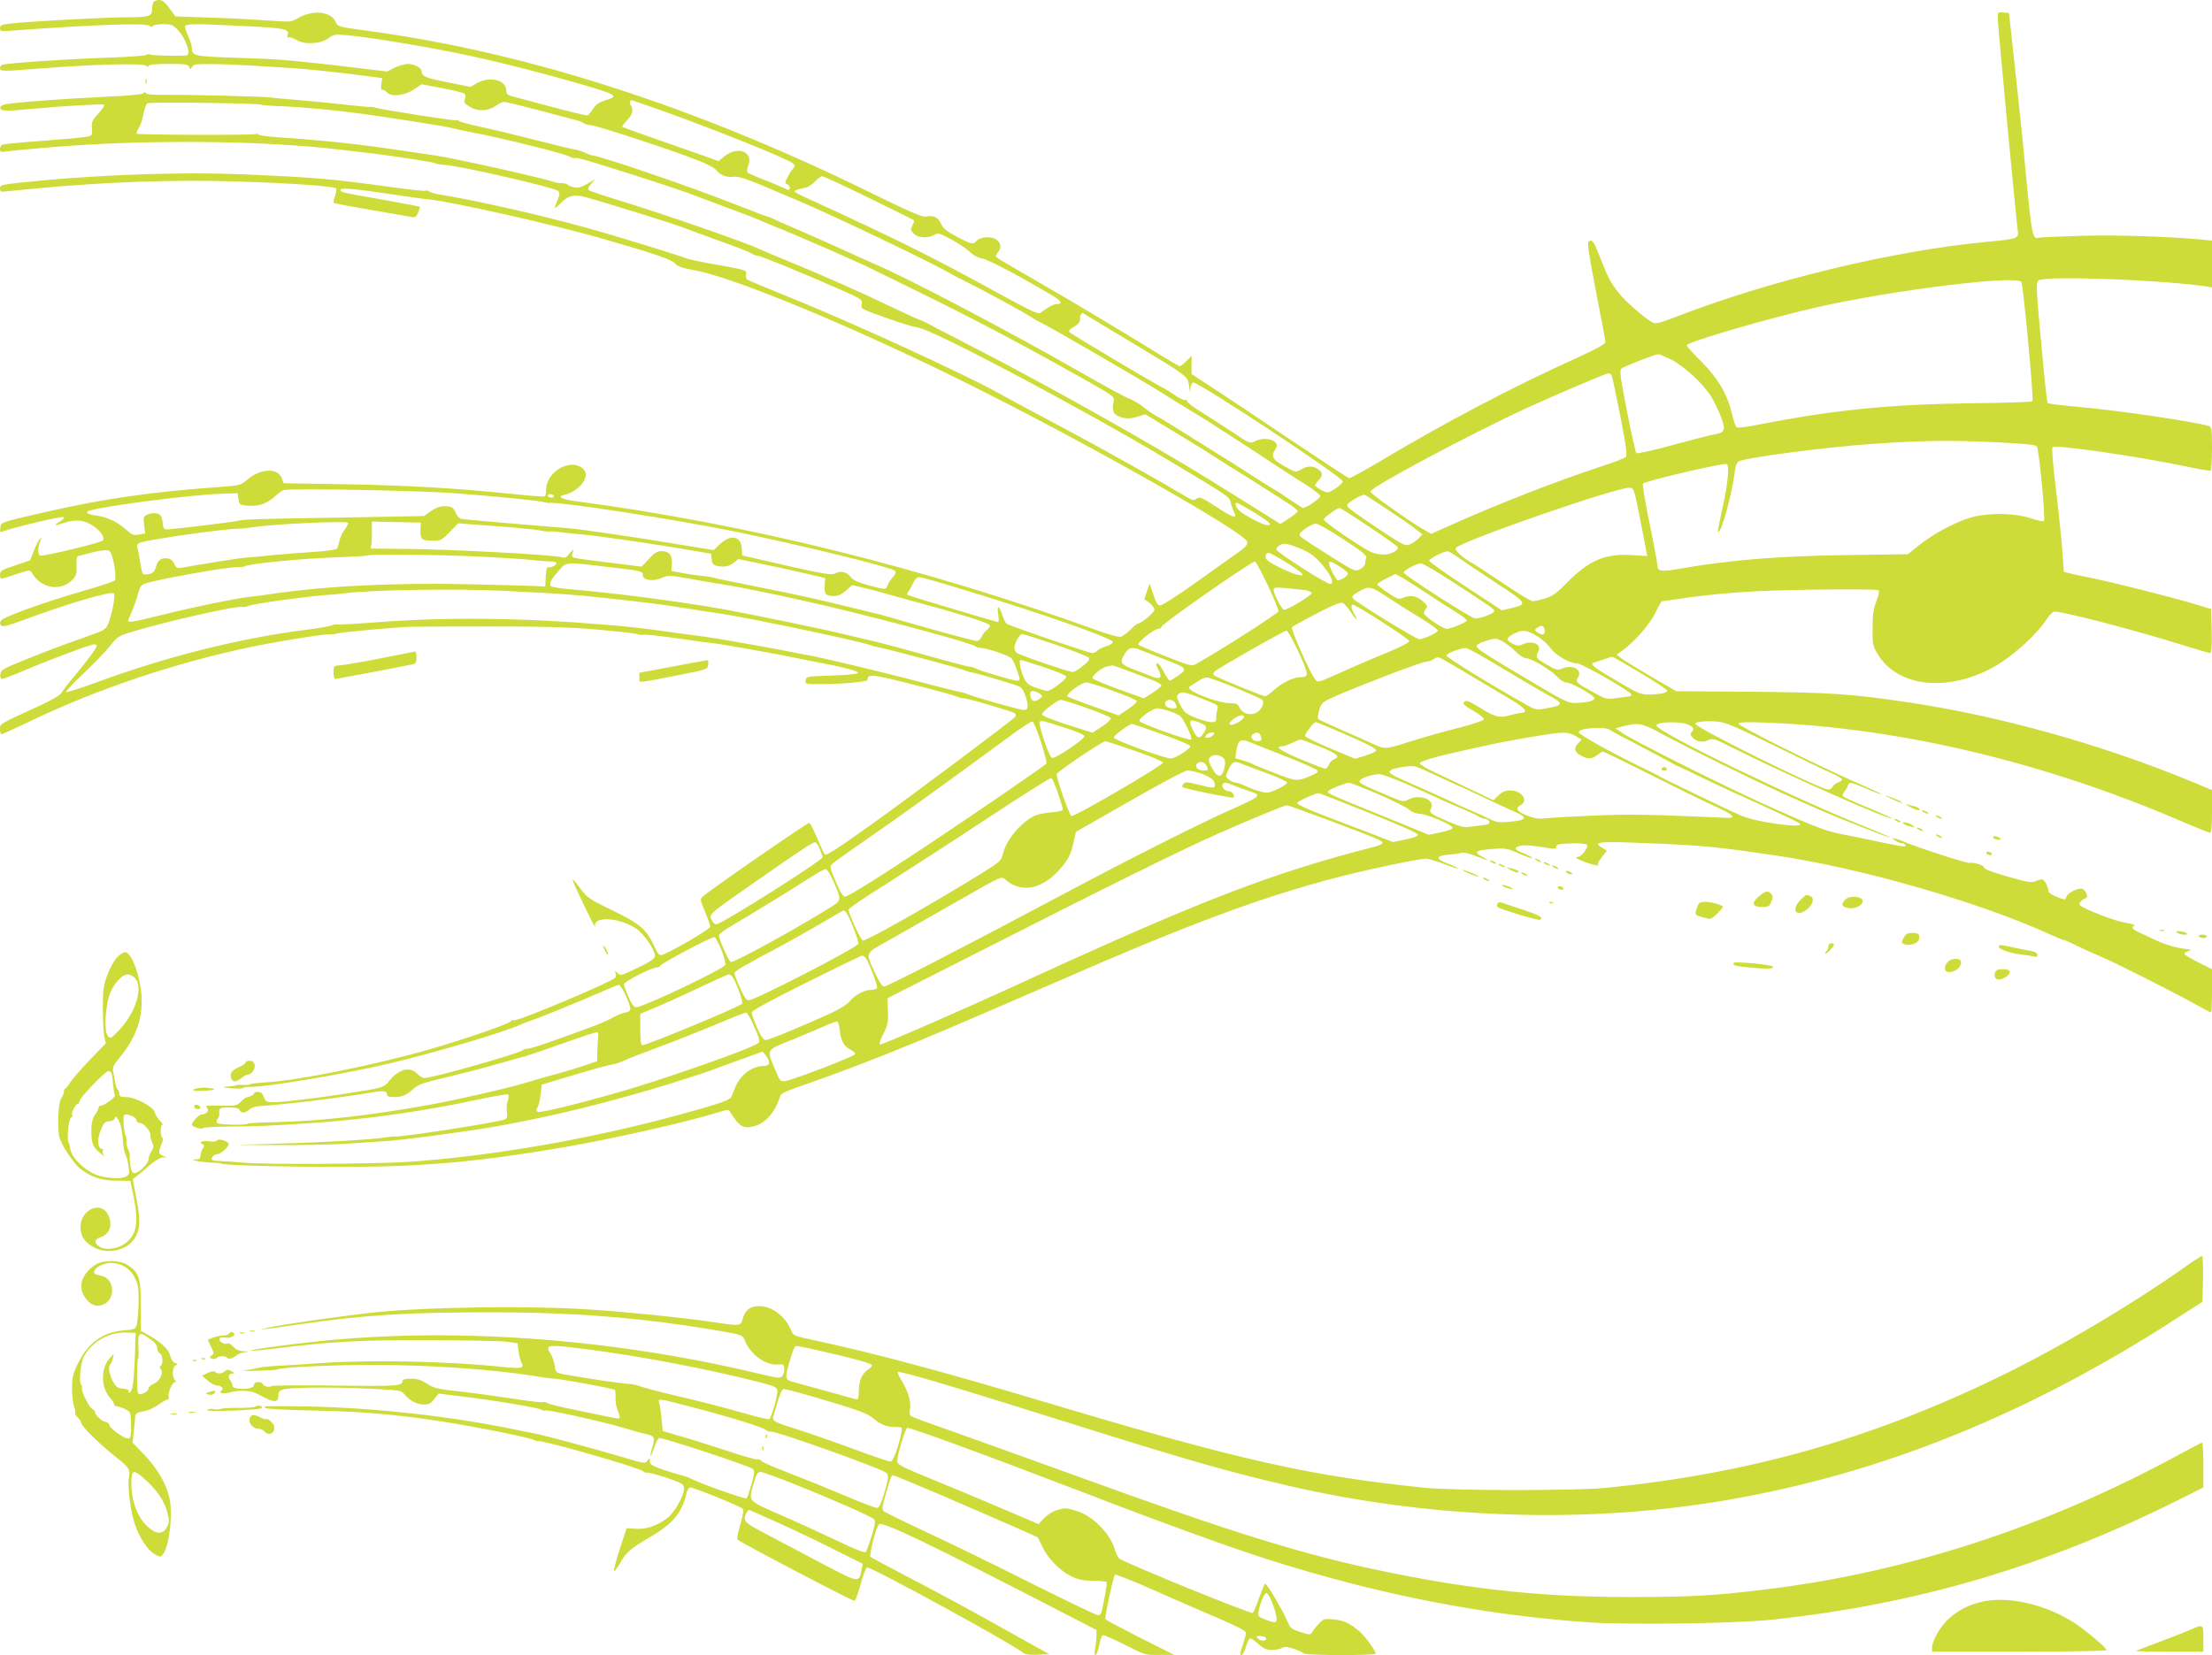 <?xml version="1.0" standalone="no"?>
<!DOCTYPE svg PUBLIC "-//W3C//DTD SVG 20010904//EN"
 "http://www.w3.org/TR/2001/REC-SVG-20010904/DTD/svg10.dtd">
<svg version="1.0" xmlns="http://www.w3.org/2000/svg"
 width="1280pt" height="958pt" viewBox="0 0 1280 958"
 preserveAspectRatio="xMidYMid meet">
<g transform="translate(0,958) scale(0.1,-0.1)"
fill="#cddc39" stroke="none">
<path d="M886 9564 c-3 -9 -6 -26 -6 -38 0 -40 -17 -46 -144 -46 -121 0 -555
-23 -673 -36 -54 -6 -63 -10 -63 -27 0 -19 4 -20 89 -13 443 33 754 44 775 27
10 -8 16 -9 21 -1 3 5 30 10 59 10 46 0 56 -4 84 -32 49 -52 81 -147 50 -149
-57 -4 -197 -1 -207 5 -7 4 -17 3 -24 -2 -7 -5 -109 -12 -228 -16 -205 -6
-580 -31 -606 -41 -7 -2 -13 -11 -13 -20 0 -19 13 -19 250 0 300 23 576 30
595 15 10 -8 15 -9 15 -1 0 7 36 11 114 11 99 0 115 -2 121 -17 6 -17 7 -17
16 0 9 15 25 17 117 16 59 0 166 -5 237 -9 72 -5 171 -11 222 -14 94 -6 293
-27 442 -47 l83 -11 -5 -34 c-4 -24 -2 -34 7 -34 8 0 19 -7 26 -15 23 -27 100
-19 153 16 l47 31 118 -22 c64 -12 122 -26 129 -32 8 -6 9 -17 3 -32 -7 -20
-3 -26 32 -46 48 -27 105 -23 149 9 16 12 36 21 46 21 10 0 97 -21 193 -46 96
-25 193 -51 215 -57 22 -5 46 -14 53 -20 7 -5 25 -11 41 -12 36 -3 362 -108
555 -179 104 -38 156 -63 170 -80 26 -31 61 -45 102 -39 28 4 100 -21 239 -82
17 -7 74 -32 128 -54 206 -87 796 -369 897 -430 8 -5 44 -24 80 -41 107 -53
343 -182 375 -204 17 -12 50 -30 75 -42 40 -19 570 -326 663 -385 92 -58 156
-98 217 -134 59 -35 231 -146 480 -310 52 -34 128 -83 168 -108 39 -26 72 -52
72 -59 0 -12 -81 -68 -99 -68 -4 0 -40 23 -80 50 -40 28 -74 50 -76 50 -2 0
-59 36 -127 79 -68 44 -197 126 -288 182 -91 57 -183 114 -205 128 -22 14 -56
34 -75 44 -19 11 -54 34 -76 53 -23 18 -59 39 -80 47 -22 7 -149 77 -284 154
-394 226 -977 533 -1175 619 -27 12 -111 49 -185 83 -74 34 -193 87 -265 118
-71 30 -139 60 -150 66 -11 6 -26 12 -33 13 -7 1 -92 34 -190 72 -252 100
-784 282 -823 282 -5 0 -26 8 -47 17 -20 9 -46 17 -57 18 -11 1 -110 25 -220
53 -110 28 -254 63 -320 77 -65 14 -124 30 -130 35 -7 6 -14 7 -17 4 -6 -5
-440 63 -468 73 -8 4 -21 5 -27 4 -7 -1 -73 5 -145 13 -73 9 -196 20 -273 27
-77 6 -145 12 -152 14 -18 6 -462 17 -600 16 -82 -1 -124 2 -128 10 -6 8 -9 8
-14 0 -5 -7 -83 -15 -217 -21 -212 -10 -426 -25 -544 -38 -50 -5 -65 -11 -68
-24 -4 -22 33 -23 184 -8 172 16 406 30 415 24 6 -3 -9 -26 -31 -50 -37 -40
-41 -50 -38 -87 3 -41 2 -42 -32 -49 -19 -4 -133 -14 -254 -23 -120 -9 -224
-19 -232 -22 -8 -3 -14 -14 -14 -25 0 -18 5 -20 42 -14 24 3 117 12 208 20
568 51 1286 45 1750 -14 41 -5 118 -14 170 -20 130 -16 341 -49 352 -56 5 -3
30 -8 56 -9 94 -7 630 -130 651 -150 12 -12 11 -20 -3 -54 -22 -56 -21 -57 19
-16 44 44 75 51 139 35 82 -21 495 -149 561 -174 33 -13 132 -49 220 -81 88
-31 170 -63 182 -71 12 -8 29 -14 36 -14 17 0 269 -103 470 -192 136 -60 139
-62 133 -89 -5 -27 -4 -27 142 -79 81 -29 165 -54 187 -57 86 -12 947 -468
1450 -769 343 -205 349 -209 356 -240 3 -16 11 -39 17 -51 27 -50 4 -45 -104
26 -80 52 -93 57 -109 45 -16 -12 -24 -11 -54 7 -178 106 -478 274 -731 409
-168 89 -334 179 -370 199 -200 111 -854 411 -1215 556 -121 49 -225 92 -231
97 -6 4 -9 19 -7 31 5 23 0 24 -154 52 -87 15 -169 32 -183 37 -63 24 -422
134 -580 178 -270 75 -635 158 -865 196 -22 4 -45 11 -52 16 -7 5 -16 7 -21 4
-5 -3 -87 6 -183 19 -358 50 -453 58 -874 76 -329 14 -779 0 -1165 -36 -238
-23 -240 -23 -240 -46 0 -10 4 -19 9 -19 4 0 75 7 157 15 422 42 846 57 1224
44 293 -9 540 -27 554 -39 4 -4 2 -24 -5 -44 -7 -19 -11 -38 -8 -40 2 -3 99
-21 214 -41 116 -19 222 -38 236 -41 22 -4 28 0 39 26 7 17 11 32 9 34 -2 1
-101 20 -219 41 -234 41 -240 42 -240 57 0 13 98 4 307 -28 87 -13 179 -26
205 -28 146 -16 717 -145 1003 -227 301 -87 400 -120 420 -143 15 -18 42 -27
112 -40 227 -40 917 -326 1573 -652 685 -340 1621 -869 1628 -921 2 -16 -12
-32 -65 -69 -37 -26 -147 -104 -243 -173 -96 -68 -184 -125 -195 -125 -16 -1
-24 12 -41 62 l-21 64 -16 -45 -15 -45 29 -21 c16 -12 29 -30 29 -40 0 -16
-76 -81 -97 -81 -4 0 -24 -16 -43 -36 -19 -19 -44 -37 -55 -40 -11 -3 -72 14
-135 37 -1000 362 -2032 618 -3019 748 -83 11 -110 26 -65 37 66 15 124 71
124 119 0 28 -38 55 -77 55 -80 -1 -153 -71 -153 -147 0 -17 -3 -34 -7 -36 -5
-3 -89 3 -188 14 -333 34 -598 49 -962 56 l-362 6 -10 28 c-21 62 -122 59
-198 -6 -41 -35 -41 -35 -180 -45 -375 -27 -653 -67 -978 -141 -272 -62 -269
-61 -273 -93 -3 -24 -1 -28 15 -22 54 22 343 90 350 83 4 -5 1 -12 -7 -17 -53
-31 -51 -37 5 -18 73 24 121 20 176 -17 42 -28 69 -70 53 -84 -15 -14 -345
-93 -361 -87 -16 6 -15 49 2 91 7 18 6 18 -9 -1 -8 -12 -23 -43 -33 -69 l-18
-48 -88 -30 c-77 -25 -87 -31 -87 -53 0 -13 3 -24 7 -24 5 0 44 12 88 27 76
25 79 25 90 7 51 -91 168 -110 236 -38 20 21 24 34 22 79 -2 44 1 55 15 58
117 32 164 39 177 26 20 -19 42 -156 29 -169 -6 -6 -87 -33 -181 -60 -229 -66
-464 -151 -477 -172 -8 -13 -7 -21 1 -29 9 -9 39 -1 125 31 255 95 512 171
527 155 10 -11 -11 -125 -34 -178 -13 -32 -21 -36 -152 -82 -76 -26 -212 -77
-303 -114 -153 -61 -165 -68 -168 -94 -2 -17 1 -27 10 -27 7 0 67 23 133 51
145 62 379 149 400 149 8 0 15 -4 15 -8 0 -12 -57 -89 -128 -174 -35 -41 -69
-85 -75 -97 -8 -15 -54 -42 -137 -80 -229 -105 -220 -100 -220 -132 0 -16 4
-29 9 -29 4 0 77 33 162 74 395 190 856 344 1299 435 164 33 414 73 445 70 11
-1 27 1 35 4 16 7 341 37 424 39 28 1 236 2 461 2 312 0 460 -4 619 -18 116
-10 220 -22 232 -26 12 -5 30 -7 40 -4 11 2 98 -7 194 -21 96 -14 195 -27 220
-30 53 -6 343 -58 450 -80 41 -9 111 -23 155 -31 130 -24 220 -48 220 -59 0
-6 -60 -12 -150 -15 -146 -5 -150 -6 -153 -27 -3 -22 0 -23 65 -23 146 0 293
13 293 25 0 36 27 33 255 -25 127 -32 244 -64 260 -71 17 -7 35 -12 40 -11 17
3 288 -77 298 -87 5 -5 6 -14 3 -19 -8 -14 -627 -477 -826 -619 -208 -148
-269 -187 -277 -179 -4 4 -24 46 -44 94 -20 47 -41 88 -46 89 -9 3 -580 -392
-616 -426 -17 -17 -16 -20 13 -89 16 -39 30 -78 30 -86 0 -14 -235 -151 -279
-163 -17 -4 -25 5 -45 50 -42 95 -85 132 -243 208 -132 64 -145 73 -183 124
-22 30 -43 55 -45 55 -6 0 22 -63 84 -190 28 -58 48 -95 45 -83 -15 64 148 53
244 -17 41 -29 102 -120 102 -152 0 -18 -32 -39 -132 -85 -64 -30 -69 -31 -85
-15 -14 15 -16 15 -11 1 3 -9 3 -21 -1 -27 -15 -24 -573 -258 -590 -248 -5 4
-11 2 -13 -4 -4 -13 -253 -100 -459 -160 -317 -92 -781 -186 -962 -195 -43 -3
-82 -7 -88 -10 -5 -4 -22 -6 -37 -5 -15 1 -31 1 -37 0 -5 -1 -14 -3 -20 -5 -5
-1 -26 -3 -45 -5 -27 -3 -21 -5 25 -9 33 -3 65 -3 71 2 6 4 27 7 45 6 91 -2
563 78 809 137 271 65 649 177 757 225 24 11 45 19 48 19 10 0 296 116 404
164 57 25 108 46 112 46 15 0 73 -126 66 -144 -4 -9 -15 -16 -25 -16 -11 0
-41 -12 -68 -26 -55 -30 -113 -53 -329 -130 -82 -30 -159 -54 -170 -54 -12 0
-25 -4 -31 -9 -20 -19 -520 -161 -568 -161 -10 0 -29 11 -42 25 -40 44 -106
27 -161 -40 -32 -41 -32 -41 -258 -76 -169 -26 -359 -49 -413 -49 -39 0 -45 3
-55 30 -8 21 -18 30 -34 30 -13 0 -23 -4 -23 -9 0 -8 -22 -19 -50 -25 -2 -1
-14 -11 -27 -24 -21 -21 -32 -23 -101 -22 -108 2 -106 2 -93 -13 13 -16 -4
-37 -30 -37 -17 0 -59 -44 -59 -60 0 -12 59 -30 65 -20 3 5 72 9 153 9 153 1
223 4 482 21 310 21 645 68 958 136 89 19 167 32 172 29 5 -3 4 -18 -2 -36 -6
-17 -8 -46 -5 -65 4 -26 2 -36 -11 -43 -30 -16 -611 -106 -639 -99 -4 1 -26
-1 -48 -5 -79 -13 -344 -29 -605 -36 l-265 -8 240 -1 c132 -1 312 3 400 8 88
6 189 12 225 15 94 5 436 51 612 80 321 55 674 141 1028 250 115 36 220 70
232 75 13 5 88 33 167 61 l144 52 19 -23 c28 -35 24 -60 -11 -60 -68 0 -136
-50 -166 -123 -9 -23 -20 -49 -24 -57 -9 -18 -66 -38 -291 -100 -521 -143
-1102 -244 -1590 -276 -178 -11 -799 -15 -925 -5 -71 6 -143 11 -158 11 -16 0
-33 2 -38 6 -14 8 9 34 30 34 10 0 30 13 45 28 21 23 24 31 14 39 -20 16 -57
22 -64 11 -4 -6 -23 -8 -45 -4 -36 6 -64 -7 -37 -17 10 -3 11 -9 1 -26 -7 -11
-13 -30 -13 -41 0 -16 -7 -20 -32 -21 -42 -2 61 -20 110 -19 19 0 37 -2 42 -5
16 -10 379 -20 705 -19 446 0 763 27 1228 105 293 48 752 151 952 213 46 15
51 15 60 0 53 -86 77 -100 141 -82 64 17 120 81 148 171 7 21 9 22 211 93 88
30 266 98 395 149 220 87 375 153 1140 485 810 351 1254 503 1800 616 91 19
176 34 190 34 14 0 61 -14 104 -30 43 -17 80 -29 83 -27 2 2 -18 12 -44 22
-91 34 -92 51 -3 59 30 2 62 7 70 10 9 4 44 -5 80 -19 77 -30 89 -31 36 -4
-51 28 -37 38 60 45 73 6 84 4 153 -26 40 -17 75 -30 77 -27 4 4 -18 15 -68
36 -36 14 -36 28 0 35 28 6 72 2 158 -12 43 -7 51 -6 50 7 -1 13 14 17 83 19
46 2 88 -1 94 -7 12 -12 -31 -71 -52 -71 -25 0 0 -16 53 -34 52 -17 74 -20 63
-10 -4 4 7 23 23 44 l29 36 -31 19 c-54 32 -14 36 249 25 332 -13 407 -20 753
-71 496 -72 1190 -272 1598 -460 35 -16 67 -29 72 -29 5 0 26 -9 47 -19 39
-20 111 -53 198 -91 80 -35 381 -187 497 -251 59 -33 109 -59 112 -59 3 0 6
56 6 125 l0 125 -80 40 c-44 22 -80 44 -80 49 0 5 10 12 23 16 19 7 18 8 -13
12 -57 6 -121 25 -180 53 -30 15 -72 34 -92 43 -39 17 -48 32 -25 40 6 2 -19
10 -58 17 -67 12 -238 79 -260 101 -9 10 11 32 36 41 15 5 -2 47 -21 53 -24 8
-87 -24 -93 -47 -5 -18 -7 -18 -54 0 -26 10 -48 24 -49 32 -2 30 -24 70 -38
70 -8 0 -26 -5 -39 -11 -20 -9 -46 -5 -138 21 -122 35 -159 49 -159 61 0 11
-65 30 -82 24 -12 -5 -321 96 -383 124 -11 6 -31 13 -45 16 -24 7 -24 7 -5 -9
11 -8 28 -16 37 -16 9 0 20 -4 23 -10 9 -15 -6 -13 -165 20 -80 17 -176 37
-215 44 -84 17 -163 48 -429 168 -225 101 -753 365 -823 412 l-46 30 49 13
c85 22 108 17 227 -48 148 -80 556 -281 732 -359 77 -34 158 -70 180 -80 95
-42 397 -161 401 -157 2 2 -51 25 -119 52 -419 166 -1232 559 -1232 596 0 22
144 25 185 4 33 -17 36 -25 18 -43 -9 -9 -7 -16 6 -31 23 -25 60 -31 92 -15
23 13 34 9 146 -47 300 -151 903 -418 915 -405 2 1 -60 29 -137 61 -77 31
-143 61 -146 67 -3 5 1 17 9 26 7 9 17 25 20 35 9 23 13 22 108 -18 45 -20 83
-34 85 -32 2 2 -67 34 -154 72 -229 101 -672 322 -672 336 0 9 41 11 168 6
774 -31 1614 -232 2410 -577 77 -33 145 -60 151 -60 7 0 11 39 11 124 l0 123
-147 61 c-516 210 -1089 369 -1613 447 -326 49 -454 57 -903 61 l-437 3 -148
86 c-81 48 -159 95 -172 106 l-25 19 30 22 c71 51 163 155 194 221 18 37 35
67 39 67 4 0 39 5 77 11 262 38 444 51 798 56 218 3 372 2 378 -4 5 -5 0 -30
-13 -63 -17 -43 -22 -76 -22 -155 -1 -92 1 -104 27 -147 109 -187 383 -226
647 -93 116 58 268 191 335 293 15 23 35 42 44 42 53 0 480 -111 732 -191 86
-27 162 -49 168 -49 8 0 11 35 9 127 l-3 128 -110 33 c-135 40 -470 124 -585
147 -47 9 -101 21 -121 26 l-36 9 -11 147 c-7 82 -24 242 -38 357 -15 120 -22
212 -17 217 17 17 486 -51 768 -110 76 -16 143 -28 147 -25 4 3 8 61 8 129 0
109 -2 124 -17 129 -88 26 -522 90 -757 111 -93 8 -173 18 -177 22 -4 5 -21
163 -38 353 -30 324 -30 346 -14 357 37 28 677 5 957 -33 l46 -7 0 135 0 135
-67 7 c-183 17 -491 27 -693 21 -124 -4 -232 -8 -240 -11 -39 -10 -42 6 -77
368 -18 194 -48 484 -66 643 l-32 290 -33 3 c-30 3 -32 2 -32 -31 0 -39 107
-1172 116 -1229 7 -48 0 -51 -171 -67 -551 -51 -1273 -226 -1820 -440 -78 -30
-104 -36 -120 -29 -43 22 -158 122 -196 170 -50 63 -63 89 -110 208 -37 96
-44 106 -66 92 -10 -6 1 -75 42 -287 30 -154 55 -287 55 -295 0 -11 -54 -41
-162 -90 -374 -169 -767 -376 -1132 -594 -99 -59 -184 -106 -190 -104 -6 2
-164 106 -351 231 -187 126 -389 261 -450 300 l-110 72 0 52 1 53 -31 -30
c-17 -17 -34 -30 -38 -30 -3 0 -53 29 -109 63 -234 145 -555 337 -743 444
-110 63 -204 119 -209 124 -6 5 -3 16 8 28 25 27 17 63 -17 79 -33 16 -89 9
-107 -13 -18 -22 -31 -19 -115 26 -59 32 -79 48 -90 75 -15 36 -47 51 -89 40
-18 -4 -102 32 -337 148 -1001 490 -1970 802 -2879 926 -189 26 -184 24 -199
56 -26 58 -133 68 -215 20 -40 -24 -44 -24 -167 -15 -70 5 -220 13 -335 17
l-209 7 -35 48 c-26 35 -41 47 -61 47 -15 0 -30 -7 -33 -16z m529 -135 c231
-11 260 -17 250 -50 -5 -14 -3 -19 3 -15 6 3 27 -3 47 -15 48 -29 140 -24 186
10 29 22 38 23 108 17 123 -10 490 -71 701 -117 200 -43 473 -113 685 -176
176 -52 186 -60 108 -84 -35 -10 -54 -23 -71 -49 -13 -19 -27 -37 -33 -38 -5
-2 -93 19 -197 47 -103 27 -206 55 -229 61 -36 9 -43 15 -43 35 0 62 -95 86
-170 44 l-38 -22 -133 27 c-125 24 -148 34 -149 63 0 20 -42 43 -79 43 -18 0
-53 -10 -78 -22 l-43 -22 -183 22 c-167 21 -343 39 -442 47 -22 2 -138 7 -258
11 -232 7 -247 11 -247 57 0 12 -9 42 -20 66 -11 24 -20 49 -20 57 0 17 57 18
345 3z m2397 -483 c298 -105 749 -286 777 -312 13 -12 13 -16 -1 -31 -9 -10
-23 -33 -32 -51 -15 -29 -15 -33 -1 -38 8 -3 15 -12 15 -20 0 -16 -4 -17 -28
-5 -9 5 -60 26 -112 47 -52 20 -99 41 -104 45 -5 5 -4 20 3 38 35 83 -61 120
-140 54 l-31 -26 -76 28 c-42 15 -167 59 -277 97 -110 38 -201 71 -204 74 -3
2 10 19 27 37 32 33 39 60 23 87 -9 12 -6 30 4 30 2 0 72 -24 157 -54z m-2300
28 c4 -3 58 -7 120 -9 110 -4 330 -25 473 -45 180 -25 475 -72 501 -79 16 -5
81 -19 144 -31 150 -28 505 -116 543 -135 16 -8 33 -13 37 -10 4 3 45 -7 91
-21 226 -69 503 -159 579 -188 47 -18 144 -54 215 -81 72 -26 153 -57 180 -69
28 -13 77 -33 110 -46 83 -32 456 -195 535 -234 36 -18 173 -85 305 -150 315
-155 561 -285 919 -486 176 -99 186 -106 181 -130 -15 -62 -1 -86 57 -99 22
-5 50 -3 80 7 l45 14 154 -93 c85 -51 197 -120 249 -154 52 -34 113 -72 135
-85 35 -21 108 -67 293 -186 28 -19 52 -38 52 -43 0 -5 -23 -23 -50 -41 l-51
-33 -52 33 c-29 18 -113 71 -187 117 -74 46 -144 89 -154 96 -343 213 -967
564 -1402 787 -120 62 -235 121 -254 132 -19 10 -38 18 -41 18 -4 0 -72 31
-151 69 -186 89 -378 175 -590 262 -94 39 -178 74 -187 79 -63 32 -553 202
-811 281 -91 28 -169 54 -174 59 -6 6 0 20 15 36 l24 27 -46 -27 c-35 -20 -54
-25 -78 -20 -17 4 -34 11 -37 15 -3 5 -18 9 -34 9 -16 0 -39 4 -52 9 -50 19
-578 137 -678 151 -30 4 -147 22 -260 38 -194 29 -428 53 -658 68 -56 4 -105
11 -108 16 -3 4 -10 6 -15 2 -11 -7 -681 -5 -688 2 -3 2 3 18 12 34 10 15 22
52 27 81 6 29 16 57 23 61 12 9 644 1 659 -8z m3515 -539 c141 -69 259 -127
261 -130 3 -3 -1 -16 -8 -30 -12 -23 -12 -28 8 -47 25 -26 78 -29 117 -8 24
13 31 11 98 -25 40 -21 88 -53 108 -72 23 -22 50 -36 75 -40 33 -5 203 -95
398 -210 56 -32 69 -53 34 -53 -20 0 -49 -15 -98 -51 -12 -9 -54 11 -205 93
-421 232 -625 333 -1160 578 -75 35 -75 36 7 54 14 3 39 19 55 36 15 16 34 30
41 30 7 0 129 -56 269 -125z m6670 -487 c11 -19 73 -682 64 -691 -4 -4 -160
-9 -347 -11 -474 -6 -797 -38 -1228 -122 -85 -17 -132 -22 -138 -16 -6 6 -17
39 -25 74 -26 113 -78 203 -175 302 -49 49 -88 93 -88 97 0 19 480 159 769
224 439 98 1142 184 1168 143z m-5182 -330 c385 -232 356 -210 368 -288 4 -24
4 -24 6 3 0 15 7 30 15 33 24 9 866 -548 866 -572 0 -15 -68 -64 -88 -64 -18
0 -72 32 -72 42 0 4 9 17 20 28 26 26 25 45 -2 64 -29 21 -63 20 -99 -1 -29
-17 -31 -17 -72 5 -95 50 -107 69 -75 115 32 43 -57 76 -120 43 -28 -15 -31
-14 -123 48 -52 34 -133 87 -181 117 -49 29 -88 59 -88 66 0 7 -6 10 -12 8 -7
-3 -35 10 -63 30 -27 19 -60 39 -72 44 -35 16 -516 302 -531 316 -11 10 -7 16
22 33 25 15 36 28 36 45 0 25 8 39 19 33 3 -2 114 -69 246 -148z m3155 -119
c77 -39 189 -143 234 -218 18 -31 44 -84 56 -118 27 -74 21 -88 -43 -98 -23
-4 -132 -32 -241 -62 -109 -30 -203 -50 -207 -46 -5 5 -29 114 -54 242 -38
192 -44 236 -33 247 13 12 194 83 214 84 6 0 39 -14 74 -31z m-345 -89 c4 -6
26 -113 51 -237 35 -180 41 -230 31 -239 -6 -6 -70 -31 -142 -54 -256 -84
-591 -215 -851 -331 l-132 -59 -39 22 c-95 55 -313 210 -313 223 0 24 570 329
910 486 156 71 452 198 467 198 6 1 15 -4 18 -9z m2230 -390 c149 -7 224 -14
231 -23 13 -14 52 -422 41 -433 -3 -4 -39 4 -79 17 -92 30 -239 32 -338 5 -88
-24 -220 -94 -303 -160 l-67 -54 -363 -5 c-401 -6 -675 -29 -976 -82 -90 -16
-111 -11 -111 27 0 10 -20 119 -45 241 -25 121 -42 224 -38 228 17 16 470 122
485 113 15 -10 8 -98 -17 -219 -40 -187 -39 -181 -26 -169 18 16 70 209 84
308 10 73 15 90 32 97 56 23 498 80 760 99 306 21 441 23 730 10z m-2068 -425
c17 -88 35 -177 38 -197 l7 -37 -89 6 c-154 10 -247 -30 -374 -158 -62 -64
-85 -80 -129 -93 -30 -9 -62 -16 -71 -16 -10 0 -86 46 -170 103 -84 56 -167
111 -186 121 -58 34 -99 73 -88 85 42 43 939 354 1005 348 24 -2 26 -8 57
-162z m-6867 131 c254 -19 510 -45 530 -53 8 -3 25 -5 37 -4 63 6 731 -97
1062 -165 368 -75 901 -205 928 -227 10 -7 7 -16 -11 -38 -14 -16 -27 -38 -31
-49 -8 -24 -10 -24 -112 3 -61 17 -87 29 -103 50 -23 29 -57 35 -92 16 -19
-10 -98 5 -463 90 l-70 16 -3 42 c-5 73 -65 82 -130 20 l-32 -31 -228 37
c-228 38 -542 84 -617 90 -22 2 -164 14 -315 26 -151 13 -285 25 -298 27 -13
3 -27 16 -33 32 -13 34 -26 42 -70 42 -24 0 -49 -10 -76 -29 l-39 -28 -440 -8
c-508 -8 -613 -11 -634 -19 -15 -6 -363 -48 -410 -50 -22 -1 -25 4 -28 34 -2
19 -8 41 -14 47 -13 16 -52 17 -80 2 -18 -10 -19 -17 -14 -59 l6 -48 -35 -6
c-32 -6 -41 -3 -77 30 -48 43 -109 72 -172 80 -50 7 -67 19 -39 28 87 28 604
94 763 98 l95 3 5 -34 c5 -32 7 -34 54 -38 62 -5 109 11 155 52 20 18 43 35
51 38 27 12 770 -2 980 -17z m585 -16 c3 -5 -3 -10 -14 -10 -12 0 -21 5 -21
10 0 6 6 10 14 10 8 0 18 -4 21 -10z m4827 -81 c68 -45 140 -95 161 -112 l38
-30 -21 -22 c-12 -13 -35 -29 -51 -36 -28 -11 -36 -7 -184 91 -84 56 -161 110
-171 121 -15 17 -14 20 32 49 27 17 54 28 61 26 7 -3 67 -42 135 -87z m-775
-15 c90 -55 110 -74 77 -74 -23 0 -134 57 -161 83 -22 19 -31 47 -16 47 4 0
49 -25 100 -56z m667 -84 c91 -60 166 -114 166 -119 0 -19 -45 -41 -83 -41
-20 0 -53 6 -71 14 -52 22 -276 175 -276 189 0 11 76 66 92 67 4 0 81 -49 172
-110z m-5911 24 c3 -4 -5 -21 -18 -39 -14 -17 -28 -47 -31 -66 -4 -19 -11 -39
-15 -45 -5 -6 -61 -14 -127 -18 -64 -4 -178 -13 -252 -20 -74 -8 -144 -14
-155 -14 -20 -1 -290 -44 -357 -57 -33 -6 -37 -4 -50 22 -9 19 -22 29 -41 31
-35 4 -55 -11 -65 -51 -6 -23 -16 -33 -37 -39 -16 -4 -33 -4 -38 1 -4 4 -12
37 -17 73 -5 36 -12 72 -16 81 -4 12 1 20 18 26 50 19 497 82 573 81 11 0 52
4 90 10 124 18 526 36 538 24z m420 -46 c-1 -52 7 -58 81 -58 35 0 46 7 88 50
l49 51 212 -16 c117 -8 234 -20 260 -25 27 -6 52 -8 56 -6 3 2 36 0 71 -5 36
-5 92 -11 125 -13 74 -6 435 -58 610 -89 l130 -22 3 -31 c2 -23 9 -34 25 -38
42 -11 74 -6 102 16 l28 22 140 -29 c77 -16 190 -40 251 -55 l111 -26 -3 -44
c-3 -49 7 -60 55 -60 22 0 44 10 68 31 l36 32 57 -13 c31 -7 77 -19 102 -26
25 -7 113 -32 195 -54 253 -68 439 -126 443 -139 2 -7 -6 -19 -18 -28 -11 -8
-25 -26 -30 -39 -6 -14 -18 -24 -29 -24 -17 0 -268 69 -501 137 -30 9 -62 18
-70 19 -9 2 -81 19 -160 39 -173 43 -307 73 -575 126 -110 22 -207 42 -215 45
-8 3 -37 8 -65 10 -27 3 -79 10 -115 17 l-65 12 3 41 c4 50 -16 74 -61 74 -23
0 -40 -10 -72 -45 l-42 -45 -159 20 c-271 34 -247 28 -241 57 l5 25 -23 -27
c-15 -20 -27 -26 -40 -21 -39 14 -641 47 -920 49 l-190 2 4 25 c2 14 3 49 3
78 l0 53 141 -3 142 -3 -2 -47z m5340 -49 c102 -66 137 -94 133 -105 -3 -9 -6
-24 -6 -35 0 -10 -13 -25 -29 -33 -29 -15 -31 -14 -153 62 -186 118 -198 126
-198 138 0 16 71 63 95 63 11 0 82 -40 158 -90z m-198 -79 c76 -47 166 -180
122 -180 -23 0 -312 185 -312 200 0 8 11 20 24 26 19 10 34 9 78 -7 30 -10 70
-28 88 -39z m851 -18 c22 -15 51 -35 65 -45 13 -9 93 -62 177 -118 170 -111
173 -116 78 -139 l-55 -13 -210 138 c-116 76 -211 143 -211 150 0 11 80 52
105 54 6 1 28 -11 51 -27z m-990 -33 c46 -28 89 -58 96 -67 11 -14 9 -15 -22
-9 -36 7 -141 56 -174 82 -19 15 -16 45 5 45 6 0 49 -23 95 -51z m-4676 30
c129 -6 271 -15 315 -20 44 -5 95 -9 113 -9 17 0 32 -4 32 -9 0 -13 -32 -29
-47 -24 -8 3 -13 -14 -15 -54 l-3 -58 -60 3 c-33 2 -198 6 -367 10 -447 10
-841 -9 -1163 -57 -38 -6 -90 -13 -115 -15 -74 -7 -347 -63 -516 -106 -172
-43 -199 -47 -191 -27 36 85 48 119 57 155 7 28 18 46 33 52 55 23 508 104
552 98 11 -1 25 1 31 4 25 16 339 46 548 53 88 3 162 8 165 10 8 9 377 5 631
-6z m4576 -166 c36 -75 63 -144 62 -152 -3 -12 -348 -233 -478 -305 -23 -13
-37 -9 -174 45 -82 32 -153 62 -158 67 -11 11 90 92 114 92 9 0 18 6 21 14 8
21 518 376 539 376 5 0 38 -62 74 -137z m417 107 c26 -16 47 -34 47 -40 0 -13
-46 -43 -60 -38 -6 2 -21 27 -35 56 -28 61 -20 65 48 22z m-4248 0 c210 -24
215 -26 215 -50 0 -29 60 -37 110 -15 37 16 43 16 157 -4 65 -12 148 -26 185
-32 102 -14 431 -83 639 -133 371 -89 815 -210 833 -227 6 -5 19 -9 30 -9 33
0 166 -45 180 -61 12 -13 46 -102 46 -121 0 -4 -7 -8 -16 -8 -21 0 -213 57
-236 70 -10 6 -24 10 -33 10 -8 0 -86 20 -172 44 -189 53 -343 95 -398 107
-22 5 -96 22 -165 39 -123 30 -517 111 -695 144 -242 43 -629 94 -883 115 -57
4 -108 13 -113 18 -14 14 1 42 48 94 42 47 36 46 268 19z m4898 -86 c217 -141
240 -157 244 -170 4 -13 -77 -44 -111 -44 -22 1 -407 248 -413 265 -4 12 72
53 100 54 9 1 90 -47 180 -105z m-153 -64 c47 -31 120 -79 163 -105 43 -26 76
-52 75 -57 -4 -11 -94 -48 -116 -48 -23 0 -132 75 -132 90 0 9 6 22 13 29 10
10 6 18 -21 42 -35 31 -73 37 -115 18 -22 -10 -32 -6 -86 30 -34 23 -61 45
-61 49 0 4 24 20 53 34 l52 26 45 -25 c25 -15 83 -52 130 -83z m-2685 20 c444
-134 875 -285 875 -306 0 -7 -18 -19 -40 -25 -22 -7 -45 -18 -51 -26 -6 -7
-19 -13 -28 -13 -21 0 -482 158 -496 170 -7 5 -18 28 -25 50 -19 59 -33 61
-24 5 6 -44 5 -48 -12 -43 -110 31 -510 151 -514 155 -2 2 1 12 8 21 7 9 19
32 27 50 9 18 23 32 33 32 10 0 121 -31 247 -70z m1988 -6 c20 -3 37 -11 37
-18 0 -12 -138 -96 -159 -96 -12 0 -61 92 -61 116 0 14 9 15 73 10 39 -4 89
-9 110 -12z m486 -47 c52 -34 106 -69 120 -77 86 -50 161 -101 161 -110 0 -12
-82 -50 -108 -50 -17 0 -364 213 -382 235 -11 14 -4 21 55 53 36 20 59 13 154
-51z m-5119 43 c354 -18 381 -20 570 -40 264 -29 339 -38 480 -61 69 -11 157
-25 195 -30 157 -22 848 -168 876 -185 6 -3 25 -8 42 -11 42 -6 467 -119 503
-134 16 -7 32 -12 36 -11 8 2 229 -63 270 -79 20 -8 31 -24 43 -60 18 -54 15
-79 -10 -79 -20 0 -291 76 -325 92 -14 6 -34 12 -45 13 -11 1 -126 30 -255 64
-203 53 -541 134 -620 148 -14 2 -81 15 -150 29 -166 31 -405 73 -455 79 -22
3 -89 12 -150 20 -228 32 -264 36 -435 50 -462 39 -906 44 -1299 14 -129 -10
-238 -16 -242 -13 -5 2 -16 0 -26 -5 -10 -5 -76 -17 -148 -26 -385 -48 -818
-157 -1223 -307 -90 -33 -166 -57 -170 -54 -3 4 41 51 98 105 58 54 127 126
154 159 44 56 54 62 120 82 198 61 622 157 649 147 6 -2 19 -1 28 4 30 15 378
62 509 69 8 0 33 3 55 6 149 20 661 28 925 14z m4899 -126 c31 -48 42 -50 16
-4 -16 28 -19 50 -7 50 19 0 327 -198 327 -211 0 -8 -52 -35 -130 -67 -71 -29
-150 -62 -175 -74 -25 -11 -85 -38 -135 -60 -88 -39 -90 -39 -105 -20 -29 35
-143 293 -134 302 5 5 70 40 143 79 100 52 139 67 152 61 9 -5 31 -31 48 -56z
m1119 -98 c6 -29 -11 -37 -37 -19 -23 15 -23 17 -5 30 22 16 38 12 42 -11z
m-1423 -132 c61 -134 61 -143 5 -144 -37 -1 -103 -33 -148 -74 -21 -20 -44
-36 -51 -36 -15 0 -283 110 -296 121 -6 6 -4 14 5 23 21 20 401 236 415 236 7
0 38 -57 70 -126z m1378 95 c29 -17 64 -48 79 -70 30 -42 111 -89 154 -89 29
0 314 -164 314 -180 0 -6 -3 -10 -7 -10 -5 0 -37 -5 -73 -10 -63 -9 -65 -9
-135 30 -107 59 -110 62 -94 88 28 45 -29 78 -92 52 -25 -11 -34 -8 -83 20
-67 38 -72 45 -56 76 25 45 -32 71 -93 43 -19 -9 -31 -7 -56 6 -39 20 -36 34
10 57 48 25 73 22 132 -13z m-2786 -50 c98 -34 184 -67 191 -74 11 -10 6 -19
-31 -49 -24 -20 -51 -36 -58 -36 -23 0 -309 98 -325 111 -8 6 -14 19 -14 29 0
27 30 80 45 80 8 0 94 -28 192 -61z m2662 -39 c23 -23 49 -40 62 -40 30 0 147
-70 182 -109 15 -17 37 -31 50 -31 31 0 169 -79 164 -93 -4 -15 -46 -24 -109
-26 -43 -1 -63 9 -225 105 -301 178 -348 208 -348 224 0 9 21 21 55 31 52 16
57 16 92 -2 21 -11 55 -37 77 -59z m-2166 6 c18 -7 77 -30 132 -51 134 -51
138 -55 85 -94 -24 -17 -47 -31 -51 -31 -5 0 -20 23 -34 50 -14 28 -30 50 -35
50 -13 0 -13 -6 6 -42 21 -40 7 -52 -37 -35 -19 8 -67 27 -106 41 -80 31 -86
40 -53 94 22 35 44 40 93 18z m2094 -106 c109 -66 221 -131 248 -146 106 -55
107 -66 9 -83 -64 -12 -66 -11 -122 20 -210 118 -462 273 -462 285 0 12 74 41
112 43 10 1 107 -53 215 -119z m-198 -34 c86 -51 194 -116 241 -143 83 -49
106 -77 65 -79 -11 0 -38 -6 -60 -12 -67 -20 -91 -14 -177 39 -68 42 -83 48
-95 37 -11 -12 -2 -20 52 -52 36 -21 64 -43 62 -50 -2 -6 -60 -26 -128 -44
-147 -38 -203 -54 -327 -93 -110 -35 -120 -35 -178 -9 -25 12 -107 48 -182 81
-75 33 -140 63 -144 67 -4 4 -1 27 6 52 13 44 14 45 111 88 166 71 484 192
508 192 13 0 32 7 43 15 10 8 25 12 33 9 8 -2 84 -46 170 -98z m990 11 c85
-51 156 -97 158 -103 5 -14 -43 -24 -109 -24 -44 0 -65 9 -178 76 -135 79
-163 101 -139 108 8 2 34 11 59 19 25 9 47 16 50 16 3 0 74 -42 159 -92z
m-3447 31 c72 -24 128 -48 128 -55 0 -16 -89 -83 -109 -82 -9 0 -38 8 -66 18
-40 14 -54 25 -68 53 -21 42 -34 108 -21 108 4 0 66 -19 136 -42z m519 -33
c134 -50 159 -62 159 -74 0 -5 -23 -23 -50 -41 l-51 -32 -145 52 c-79 29 -147
57 -151 63 -9 14 54 65 86 70 14 2 27 5 29 6 1 0 57 -19 123 -44z m586 -85
c81 -34 152 -65 157 -70 16 -16 -4 -59 -33 -75 -37 -19 -83 -5 -99 30 -10 22
-18 25 -59 25 -50 0 -194 50 -223 77 -13 13 -13 15 0 23 8 5 29 18 45 29 17
11 38 20 47 20 9 1 83 -26 165 -59z m-706 -19 c73 -26 135 -53 137 -59 2 -6
-21 -27 -51 -47 l-54 -36 -144 51 c-79 28 -148 55 -152 59 -12 12 81 81 109
81 12 0 82 -22 155 -49z m-425 -16 c19 -15 19 -15 -1 -30 -28 -22 -49 -15 -53
18 -3 21 1 27 15 27 11 0 28 -7 39 -15z m992 -50 c37 -15 43 -21 37 -39 -4
-12 -7 -33 -7 -48 1 -24 -3 -28 -26 -28 -33 0 -131 36 -153 56 -9 8 -25 33
-35 55 -17 40 -17 42 0 55 19 13 38 8 184 -51z m-719 -33 c74 -26 136 -52 139
-59 2 -7 -21 -28 -51 -48 l-55 -36 -146 46 c-88 29 -146 52 -146 60 0 16 90
85 110 84 8 0 75 -21 149 -47z m511 29 c14 -28 13 -31 -12 -31 -32 0 -52 15
-45 34 9 22 44 20 57 -3z m-34 -47 c27 -9 55 -22 62 -27 21 -17 74 -129 65
-137 -10 -10 -295 92 -300 107 -5 15 76 72 103 73 11 0 43 -7 70 -16z m432
-36 c-7 -19 -66 -51 -79 -42 -9 5 -3 15 17 31 31 24 68 31 62 11z m-1174 -143
c20 -63 35 -119 31 -125 -6 -9 -396 -278 -685 -470 -263 -175 -462 -300 -480
-300 -12 0 -28 26 -54 87 -35 83 -36 88 -19 104 10 9 108 79 218 155 171 118
421 298 835 602 52 38 99 68 105 66 6 -3 28 -56 49 -119z m149 79 c58 -18 102
-38 102 -45 0 -19 -170 -133 -188 -126 -17 6 -80 194 -71 209 6 10 25 5 157
-38z m772 32 c39 -17 42 -26 19 -61 -23 -35 -37 -31 -61 19 -29 59 -20 68 42
42z m3317 -129 c150 -74 301 -147 336 -162 34 -15 62 -32 62 -37 0 -4 -11 -13
-25 -18 -14 -5 -28 -17 -31 -25 -4 -8 -14 -15 -24 -15 -46 0 -770 358 -770
381 0 11 57 17 122 13 48 -3 95 -22 330 -137z m-2501 73 c154 -67 200 -91 202
-104 1 -5 -26 -18 -60 -29 l-62 -19 -143 60 c-78 33 -144 65 -146 71 -4 12 49
81 62 81 4 0 71 -27 147 -60z m-1041 -8 c90 -32 166 -64 168 -70 4 -14 -86
-72 -113 -72 -38 0 -330 107 -330 121 0 12 90 79 106 79 3 0 79 -26 169 -58z
m2596 23 c12 -8 88 -49 170 -91 82 -43 163 -86 179 -96 17 -10 38 -21 48 -24
9 -4 72 -33 140 -67 67 -33 221 -104 342 -158 121 -55 221 -103 223 -109 9
-25 -250 11 -338 47 -58 24 -443 209 -480 231 -8 5 -58 30 -110 55 -180 88
-355 186 -355 199 0 24 150 35 181 13z m-2296 -30 c-7 -8 -21 -15 -32 -15 -17
0 -18 3 -8 15 7 8 21 15 32 15 17 0 18 -3 8 -15z m274 -1 c10 -27 7 -34 -19
-34 -29 0 -45 28 -24 41 21 13 36 11 43 -7z m1825 -5 l33 -20 -21 -23 c-26
-28 -20 -51 20 -71 38 -20 62 -19 92 5 14 11 28 20 32 20 5 0 128 -60 274
-133 146 -74 314 -156 373 -183 106 -48 129 -70 72 -68 -446 20 -553 22 -754
14 -124 -5 -253 -12 -287 -16 -52 -5 -73 -2 -118 16 -58 23 -69 42 -35 60 47
25 5 85 -60 85 -29 0 -47 -8 -69 -29 l-29 -28 -124 59 c-68 32 -163 78 -213
101 -49 23 -90 47 -90 54 0 11 95 39 245 72 36 8 99 22 140 31 130 29 393 74
440 74 29 1 57 -6 79 -20z m-1864 -44 c17 -7 102 -41 190 -75 88 -35 166 -69
174 -76 12 -11 7 -16 -33 -34 -80 -34 -85 -34 -211 16 -66 25 -124 49 -130 53
-5 4 -30 13 -54 20 l-43 12 6 42 c12 70 24 75 101 42z m383 -17 c101 -41 122
-60 81 -73 -11 -4 -24 -18 -29 -31 -5 -13 -15 -24 -22 -23 -7 0 -69 24 -137
52 -116 48 -158 77 -114 77 10 0 36 9 58 19 22 11 45 20 50 20 6 1 56 -18 113
-41z m-1070 -24 c89 -31 162 -62 162 -68 -1 -17 -520 -320 -531 -309 -16 16
-89 227 -84 243 5 15 260 187 280 189 6 1 83 -24 173 -55z m507 -38 c14 -10
17 -21 12 -51 -12 -71 -42 -73 -77 -5 -17 33 -19 45 -9 56 15 18 50 18 74 0z
m-95 -45 c14 -28 13 -31 -12 -31 -32 0 -52 15 -45 34 9 22 44 20 57 -3z m213
5 c18 -7 81 -31 142 -53 60 -22 111 -46 113 -52 2 -6 -22 -23 -54 -38 -53 -24
-62 -25 -102 -14 -24 6 -62 20 -85 31 -22 11 -48 20 -58 20 -9 0 -26 8 -38 18
-21 17 -21 17 -1 60 21 46 34 50 83 28z m1132 -71 c63 -30 117 -55 119 -55 3
0 65 -29 138 -64 74 -35 157 -74 186 -86 74 -32 68 -47 -25 -56 -67 -6 -83 -4
-118 13 -22 11 -69 33 -105 48 -36 15 -96 42 -135 61 -38 18 -128 58 -200 90
-144 63 -154 69 -138 85 13 13 109 29 140 23 12 -2 74 -29 138 -59z m-1379 19
c58 -20 84 -40 84 -66 0 -22 -7 -22 -98 1 -61 15 -74 16 -84 4 -6 -7 -8 -16
-5 -19 9 -9 288 -66 294 -60 11 11 -7 36 -25 36 -23 0 -46 25 -37 40 8 14 21
13 58 -4 18 -8 56 -22 84 -31 89 -28 87 -30 -82 -106 -200 -89 -589 -285
-1000 -504 -582 -310 -1000 -525 -1019 -525 -11 0 -28 25 -52 77 -57 126 -65
110 93 198 76 43 250 143 388 221 246 141 250 143 270 125 87 -80 206 -62 307
46 56 60 75 95 91 170 l13 58 310 177 c179 103 320 178 335 178 14 0 48 -7 75
-16z m1205 -67 c79 -35 153 -69 164 -74 11 -6 65 -30 120 -53 55 -23 110 -48
122 -56 12 -8 29 -14 37 -14 17 0 31 -18 22 -27 -3 -4 -18 -8 -33 -9 -16 -2
-48 -6 -73 -9 -38 -6 -58 -1 -130 30 -105 45 -113 51 -99 77 25 47 -61 83
-125 53 -36 -17 -38 -17 -104 11 -182 76 -196 84 -181 99 16 15 71 33 110 34
14 1 91 -28 170 -62z m-2029 -47 c15 -46 28 -89 28 -96 0 -7 -26 -13 -68 -16
-37 -3 -82 -12 -99 -22 -79 -40 -159 -137 -179 -216 -11 -44 -15 -47 -130
-119 -295 -182 -669 -393 -682 -385 -14 9 -82 158 -82 179 0 7 96 72 213 145
116 74 378 243 581 377 203 134 374 242 379 240 6 -2 23 -41 39 -87z m1847 -4
c83 -36 165 -76 182 -90 18 -16 43 -26 62 -26 42 -1 192 -64 192 -81 0 -8 -25
-18 -69 -27 l-68 -14 -252 103 c-361 147 -341 138 -327 152 12 12 95 45 117
46 7 1 80 -28 163 -63z m-49 -110 c175 -70 285 -119 285 -127 0 -9 -26 -19
-72 -28 l-72 -15 -108 42 c-59 22 -184 70 -278 106 -93 35 -170 70 -170 77 0
9 101 56 125 58 3 1 133 -50 290 -113z m-212 -51 c269 -101 292 -111 292 -125
0 -5 -19 -14 -42 -20 -591 -151 -996 -306 -2013 -773 -412 -189 -846 -378
-854 -373 -5 3 5 31 21 63 26 51 29 66 26 132 l-3 73 570 289 c715 364 1147
577 1340 662 182 81 386 165 401 166 5 1 123 -42 262 -94z m-2963 -162 c8 -19
15 -40 15 -45 0 -18 -585 -388 -615 -388 -9 0 -21 12 -28 27 -15 33 -18 30
268 229 269 188 326 225 336 218 5 -3 16 -21 24 -41z m76 -180 c49 -109 49
-115 -8 -150 -191 -121 -566 -327 -584 -321 -12 4 -69 131 -69 154 0 7 33 32
73 55 99 58 333 201 442 271 50 32 96 58 103 58 7 0 26 -30 43 -67z m76 -185
c20 -27 75 -168 70 -181 -9 -23 -599 -327 -635 -327 -13 0 -27 20 -50 73 -18
39 -32 77 -32 84 0 7 28 27 63 46 34 19 126 69 205 111 78 42 190 106 250 141
59 35 110 64 113 65 4 0 11 -6 16 -12z m-723 -215 c16 -39 26 -78 23 -88 -10
-24 -475 -245 -516 -245 -13 0 -26 18 -45 61 -14 33 -26 66 -26 72 0 15 161
97 189 97 11 0 21 5 23 11 4 13 299 169 313 165 5 -1 22 -34 39 -73z m834 -45
c19 -25 74 -167 67 -178 -3 -5 -21 -10 -38 -10 -37 0 -92 -31 -121 -67 -11
-15 -58 -44 -105 -66 -156 -72 -362 -157 -380 -157 -13 0 -28 22 -50 71 -17
40 -31 79 -31 88 0 11 97 64 313 172 171 85 317 156 323 157 6 1 16 -4 22 -10z
m-771 -110 c22 -29 66 -149 57 -158 -20 -20 -550 -240 -578 -240 -7 0 -11 31
-11 91 l0 91 80 33 c44 18 157 69 250 113 94 45 175 81 181 82 6 0 16 -6 21
-12z m116 -265 c44 -98 47 -110 34 -121 -37 -31 -547 -210 -813 -286 -236 -67
-445 -118 -461 -112 -11 5 -12 10 -2 28 7 12 15 47 18 76 l6 54 180 54 c99 30
198 57 220 61 22 3 56 14 76 24 20 10 110 45 200 78 90 33 238 92 329 130 91
39 170 70 176 70 6 1 23 -25 37 -56z m507 -49 c7 -62 23 -90 61 -109 17 -9 29
-21 27 -27 -5 -13 -354 -147 -403 -155 -29 -5 -31 -2 -59 64 -51 124 -59 111
106 178 78 32 166 69 193 82 28 12 55 21 60 20 6 -2 12 -26 15 -53z m-1398
-30 c-2 -10 -4 -48 -5 -83 l-2 -64 -69 -23 c-38 -13 -112 -36 -165 -50 -53
-14 -130 -36 -171 -49 -103 -32 -396 -99 -560 -129 -328 -60 -643 -96 -889
-101 -90 -2 -166 -6 -169 -9 -10 -11 -171 -6 -177 4 -4 6 -2 17 5 25 6 7 10
19 9 27 -4 34 2 38 56 38 40 0 57 -4 61 -15 8 -20 33 -19 56 2 10 9 30 17 46
19 15 1 81 7 147 13 139 13 385 45 500 65 84 15 105 13 105 -10 0 -10 13 -14
41 -14 46 0 72 11 114 50 24 22 58 34 170 60 77 18 203 50 280 72 77 22 156
44 175 49 19 4 123 39 230 77 107 39 200 69 205 67 6 -1 9 -11 7 -21z"/>
<path d="M9615 5130 c-3 -5 3 -10 15 -10 12 0 18 5 15 10 -3 6 -10 10 -15 10
-5 0 -12 -4 -15 -10z"/>
<path d="M842 9110 c0 -14 2 -19 5 -12 2 6 2 18 0 25 -3 6 -5 1 -5 -13z"/>
<path d="M2200 5769 c-107 -21 -212 -39 -232 -40 -37 -2 -38 -3 -38 -41 0 -21
4 -38 9 -38 8 0 400 74 449 85 18 4 22 12 22 40 0 19 -3 34 -7 34 -5 -1 -96
-19 -203 -40z"/>
<path d="M3893 5722 l-193 -36 0 -29 c0 -32 -29 -34 235 17 158 31 160 32 163
59 2 15 0 27 -5 26 -4 -1 -95 -17 -200 -37z"/>
<path d="M10949 4955 c29 -14 55 -24 58 -22 2 3 -15 12 -39 22 -69 28 -78 27
-19 0z"/>
<path d="M11050 4911 c37 -21 65 -27 56 -12 -3 5 -16 11 -28 14 -13 2 -32 8
-43 11 -11 4 -4 -2 15 -13z"/>
<path d="M11130 4880 c8 -5 20 -10 25 -10 6 0 3 5 -5 10 -8 5 -19 10 -25 10
-5 0 -3 -5 5 -10z"/>
<path d="M11210 4850 c8 -5 20 -10 25 -10 6 0 3 5 -5 10 -8 5 -19 10 -25 10
-5 0 -3 -5 5 -10z"/>
<path d="M10970 4830 c8 -5 20 -10 25 -10 6 0 3 5 -5 10 -8 5 -19 10 -25 10
-5 0 -3 -5 5 -10z"/>
<path d="M11016 4811 c5 -4 23 -12 39 -15 29 -7 29 -7 10 8 -21 16 -66 23 -49
7z"/>
<path d="M11100 4780 c8 -5 20 -10 25 -10 6 0 3 5 -5 10 -8 5 -19 10 -25 10
-5 0 -3 -5 5 -10z"/>
<path d="M11210 4740 c8 -5 20 -10 25 -10 6 0 3 5 -5 10 -8 5 -19 10 -25 10
-5 0 -3 -5 5 -10z"/>
<path d="M11535 4730 c3 -5 16 -10 28 -10 18 0 19 2 7 10 -20 13 -43 13 -35 0z"/>
<path d="M11495 4640 c3 -5 13 -10 21 -10 8 0 12 5 9 10 -3 6 -13 10 -21 10
-8 0 -12 -4 -9 -10z"/>
<path d="M8890 4600 c8 -5 20 -10 25 -10 6 0 3 5 -5 10 -8 5 -19 10 -25 10 -5
0 -3 -5 5 -10z"/>
<path d="M8630 4590 c8 -5 20 -10 25 -10 6 0 3 5 -5 10 -8 5 -19 10 -25 10 -5
0 -3 -5 5 -10z"/>
<path d="M8940 4580 c8 -5 20 -10 25 -10 6 0 3 5 -5 10 -8 5 -19 10 -25 10 -5
0 -3 -5 5 -10z"/>
<path d="M8680 4570 c8 -5 20 -10 25 -10 6 0 3 5 -5 10 -8 5 -19 10 -25 10 -5
0 -3 -5 5 -10z"/>
<path d="M8990 4560 c8 -5 20 -10 25 -10 6 0 3 5 -5 10 -8 5 -19 10 -25 10 -5
0 -3 -5 5 -10z"/>
<path d="M8740 4545 c14 -8 32 -14 40 -15 23 0 -2 17 -35 24 l-30 6 25 -15z"/>
<path d="M8485 4531 c22 -10 51 -21 65 -25 14 -3 7 2 -15 13 -22 10 -51 21
-65 25 -14 3 -7 -2 15 -13z"/>
<path d="M9065 4530 c3 -5 14 -10 23 -10 15 0 15 2 2 10 -20 13 -33 13 -25 0z"/>
<path d="M8810 4520 c8 -5 20 -10 25 -10 6 0 3 5 -5 10 -8 5 -19 10 -25 10 -5
0 -3 -5 5 -10z"/>
<path d="M8590 4490 c8 -5 20 -10 25 -10 6 0 3 5 -5 10 -8 5 -19 10 -25 10 -5
0 -3 -5 5 -10z"/>
<path d="M8695 4452 c6 -5 24 -12 40 -16 34 -7 15 7 -25 19 -16 5 -22 4 -15
-3z"/>
<path d="M9015 4440 c3 -5 13 -10 21 -10 8 0 12 5 9 10 -3 6 -13 10 -21 10 -8
0 -12 -4 -9 -10z"/>
<path d="M10175 4389 c-43 -38 -34 -59 25 -59 32 0 39 4 50 30 10 24 10 33 0
45 -18 22 -35 19 -75 -16z"/>
<path d="M10419 4371 c-56 -57 -27 -103 36 -56 37 29 47 68 19 79 -23 9 -23 9
-55 -23z"/>
<path d="M10677 4372 c-25 -28 -21 -40 18 -48 41 -7 88 17 83 44 -5 26 -79 29
-101 4z"/>
<path d="M8665 4350 c-4 -7 -3 -15 1 -20 14 -13 236 -80 246 -74 21 13 0 25
-104 60 -62 20 -118 39 -124 41 -7 2 -15 -1 -19 -7z"/>
<path d="M8968 4353 c7 -3 16 -2 19 1 4 3 -2 6 -13 5 -11 0 -14 -3 -6 -6z"/>
<path d="M9821 4329 c-16 -45 -16 -45 35 -59 45 -13 45 -13 80 21 18 18 34 36
34 39 0 11 -66 30 -102 30 -31 0 -37 -4 -47 -31z"/>
<path d="M12498 4193 c6 -2 18 -2 25 0 6 3 1 5 -13 5 -14 0 -19 -2 -12 -5z"/>
<path d="M12600 4180 c8 -5 26 -10 40 -10 20 0 22 2 10 10 -8 5 -26 10 -40 10
-20 0 -22 -2 -10 -10z"/>
<path d="M11015 4151 c-14 -28 -14 -30 5 -36 33 -11 77 4 84 27 7 30 0 38 -39
38 -28 0 -37 -6 -50 -29z"/>
<path d="M12725 4160 c3 -5 15 -10 26 -10 10 0 19 5 19 10 0 6 -12 10 -26 10
-14 0 -23 -4 -19 -10z"/>
<path d="M10580 4102 c0 -10 -5 -23 -12 -30 -7 -7 -9 -12 -5 -12 11 0 55 49
49 54 -12 13 -32 5 -32 -12z"/>
<path d="M3491 4105 c0 -5 6 -21 14 -35 8 -14 14 -20 14 -15 0 6 -6 21 -14 35
-8 14 -14 21 -14 15z"/>
<path d="M11566 4102 c-8 -13 63 -39 124 -46 30 -3 65 -9 78 -12 16 -5 22 -2
22 9 0 8 -12 17 -27 20 -16 3 -62 13 -103 21 -87 19 -87 19 -94 8z"/>
<path d="M677 4038 c-18 -19 -43 -65 -57 -104 -21 -59 -25 -87 -25 -189 0 -66
4 -139 8 -162 l9 -42 -94 -98 c-52 -54 -103 -113 -113 -130 -11 -18 -23 -33
-27 -33 -4 0 -8 -8 -8 -18 0 -10 -7 -28 -16 -40 -16 -23 -23 -153 -12 -217 7
-43 82 -158 123 -190 66 -50 123 -69 210 -69 l79 -1 18 -85 c31 -152 21 -221
-41 -272 -40 -34 -114 -47 -150 -27 -39 22 -38 45 2 58 53 18 71 74 42 131
-41 80 -156 30 -159 -68 -1 -53 20 -89 70 -118 80 -47 192 -26 241 45 34 50
37 103 13 231 l-22 114 26 21 c15 11 49 39 75 63 27 23 59 42 72 43 l24 0 -22
9 c-27 11 -28 19 -9 65 9 21 11 37 5 40 -12 8 -12 75 1 75 5 0 -2 11 -15 24
-13 13 -27 35 -30 49 -9 32 -113 87 -166 87 -32 0 -39 4 -39 19 0 11 -4 22 -9
25 -5 3 -12 23 -15 43 -4 21 -9 50 -12 64 -4 20 5 37 36 75 89 107 130 210
130 329 0 116 -52 276 -93 283 -11 2 -31 -10 -50 -30z m103 -118 c52 -52 6
-202 -92 -304 -48 -50 -50 -50 -65 -31 -23 31 -13 184 17 253 24 56 69 102
101 102 10 0 28 -9 39 -20z m-136 -549 c3 -4 8 -34 10 -65 3 -31 7 -60 11 -65
6 -11 -62 -61 -82 -61 -7 0 -13 -6 -13 -14 0 -7 -9 -25 -20 -38 -12 -16 -20
-42 -21 -74 -2 -87 5 -110 47 -145 21 -19 33 -26 26 -17 -8 9 -11 22 -7 28 3
5 1 10 -5 10 -22 0 -29 46 -13 91 19 56 30 69 58 69 13 0 26 8 29 17 6 14 10
12 23 -13 14 -27 21 -63 27 -144 2 -20 8 -45 13 -55 6 -11 14 -41 17 -67 6
-40 4 -48 -13 -57 -28 -16 -99 -13 -159 4 -76 23 -160 103 -166 158 -1 13 -5
28 -9 34 -12 20 0 135 14 144 7 4 10 11 7 15 -9 8 19 64 32 64 6 0 10 7 10 16
0 19 149 174 167 174 6 0 14 -4 17 -9z m120 -251 c14 -5 26 -16 26 -25 0 -8 9
-15 19 -15 23 0 61 -45 61 -71 0 -10 5 -29 11 -43 10 -20 9 -30 -5 -50 -9 -14
-16 -34 -16 -45 0 -25 -56 -81 -80 -81 -14 0 -20 10 -25 43 -4 24 -5 50 -4 58
2 8 -3 24 -10 37 -7 13 -11 33 -9 45 1 12 -1 27 -5 34 -9 15 -17 110 -9 117 8
8 17 7 46 -4z"/>
<path d="M11278 4018 c-27 -21 -32 -55 -10 -63 40 -12 95 36 76 67 -8 12 -48
10 -66 -4z"/>
<path d="M10033 4007 c-9 -15 2 -18 102 -28 91 -9 136 -7 122 7 -10 11 -218
30 -224 21z"/>
<path d="M11545 3950 c-13 -40 22 -53 63 -24 35 25 28 44 -17 44 -31 0 -41 -4
-46 -20z"/>
<path d="M1420 3429 c0 -5 -15 -16 -33 -24 -43 -18 -58 -36 -50 -63 7 -27 27
-28 60 -2 14 11 31 20 38 20 21 0 45 35 38 58 -3 15 -13 22 -29 22 -13 0 -24
-5 -24 -11z"/>
<path d="M1155 3283 c-57 -8 -46 -21 15 -17 34 1 65 5 68 8 3 3 -2 6 -11 6 -8
0 -21 2 -29 3 -7 2 -26 2 -43 0z"/>
<path d="M1126 3183 c-3 -3 -3 -10 0 -14 7 -12 34 -11 34 0 0 11 -26 22 -34
14z"/>
<path d="M12639 2243 c-315 -222 -731 -468 -1074 -634 -745 -361 -1445 -558
-2270 -641 -172 -17 -875 -17 -1045 0 -662 67 -1074 159 -2174 488 -607 182
-1011 290 -1336 360 -153 33 -148 31 -164 68 -33 78 -110 136 -183 136 -51 0
-80 -22 -94 -70 -14 -48 -9 -47 -191 -20 -171 25 -477 56 -691 70 -341 23
-918 16 -1237 -15 -166 -17 -534 -69 -630 -90 -77 -17 -42 -13 185 20 386 55
630 70 1135 69 468 -1 845 -32 1274 -104 155 -27 152 -25 167 -62 32 -78 121
-142 187 -136 33 3 37 0 40 -22 2 -14 -3 -33 -10 -43 -13 -17 -21 -16 -158 17
-844 200 -1754 265 -2540 181 -186 -20 -381 -47 -376 -52 2 -3 62 2 133 11
328 41 491 50 898 49 220 -1 425 -5 455 -10 l55 -8 5 -45 c3 -25 12 -55 18
-68 18 -32 1 -36 -120 -23 -307 32 -755 41 -1045 21 -81 -6 -187 -13 -234 -15
-47 -2 -98 -7 -112 -10 -15 -4 -51 -11 -80 -15 -37 -5 -19 -6 60 -4 62 1 117
5 121 8 20 12 330 26 552 26 338 -1 702 -27 935 -65 50 -9 100 -15 112 -15 31
0 344 -57 351 -65 3 -3 5 -23 4 -45 -2 -21 4 -56 13 -76 8 -20 13 -40 10 -43
-3 -3 -31 1 -63 8 -31 6 -122 25 -202 42 -79 16 -148 33 -153 38 -5 5 -15 7
-22 5 -7 -3 -86 6 -176 20 -90 14 -229 33 -309 42 -129 14 -150 19 -189 45
-34 22 -56 29 -93 29 -26 0 -48 -4 -48 -9 0 -34 -21 -36 -389 -31 -199 3 -366
1 -371 -3 -10 -11 -50 1 -50 14 0 5 -11 9 -25 9 -15 0 -25 -6 -25 -15 0 -18
-34 -27 -86 -23 -28 2 -39 8 -39 19 0 9 -6 23 -14 32 -15 19 -7 37 17 37 12 0
9 4 -8 13 -20 11 -27 11 -38 0 -16 -15 -44 -17 -58 -4 -5 6 -21 4 -42 -6 l-33
-16 33 -28 c17 -16 42 -29 54 -29 27 0 42 -19 24 -30 -21 -13 16 -20 52 -9 47
13 115 11 146 -4 15 -8 42 -21 60 -30 48 -24 72 -22 72 6 0 48 8 50 182 55 90
2 246 -1 347 -6 172 -8 184 -10 200 -31 27 -36 74 -61 113 -61 29 0 41 6 61
32 l25 32 144 -18 c189 -23 440 -65 454 -77 6 -5 14 -6 17 -3 7 8 350 -68 460
-102 45 -14 99 -29 120 -33 55 -12 59 -20 42 -76 -19 -66 -11 -70 10 -5 9 28
23 54 29 56 16 6 526 -162 543 -179 10 -10 9 -27 -8 -87 -12 -41 -24 -79 -28
-83 -7 -7 -270 86 -331 118 -14 7 -46 17 -71 23 -25 6 -71 21 -102 32 -45 17
-57 26 -57 43 0 20 0 20 -14 2 -13 -18 -18 -17 -157 25 -149 44 -453 126 -501
134 -15 3 -83 16 -150 30 -380 76 -840 124 -1233 126 -183 2 -181 2 -169 -10
5 -5 120 -11 264 -14 370 -6 663 -39 1060 -118 113 -22 214 -45 225 -51 11 -6
25 -10 32 -9 28 6 577 -152 603 -173 8 -7 20 -11 25 -9 6 2 55 -11 110 -29 91
-31 100 -36 103 -60 4 -37 -53 -140 -94 -172 -60 -46 -120 -67 -182 -64 l-56
3 -39 -118 c-21 -65 -36 -123 -34 -129 2 -6 17 15 35 45 35 63 59 84 182 156
127 75 180 141 204 255 4 15 13 27 21 27 22 0 292 -110 303 -123 6 -8 1 -40
-14 -91 -13 -44 -21 -83 -17 -87 19 -18 669 -359 678 -355 6 2 21 45 35 96 14
51 30 95 37 97 19 8 849 -446 904 -494 12 -10 37 -13 84 -11 l67 3 -169 94
c-288 162 -451 250 -658 358 -110 57 -204 108 -208 112 -9 9 30 163 48 187 16
23 285 -107 1115 -536 l145 -75 0 -35 c0 -19 -4 -52 -8 -72 -5 -23 -4 -38 2
-38 5 0 15 25 21 55 6 30 15 57 20 60 6 3 63 -21 128 -55 118 -60 119 -60 203
-59 l84 0 -197 99 c-108 55 -199 103 -201 108 -6 9 45 247 55 257 4 4 103 -35
220 -87 117 -52 286 -126 376 -164 113 -48 162 -74 162 -85 0 -9 -9 -41 -19
-72 -15 -41 -17 -57 -8 -57 7 0 19 20 26 45 7 25 17 48 23 51 5 3 27 -10 48
-30 32 -29 48 -36 80 -36 22 0 48 5 58 11 15 9 30 8 70 -5 29 -10 54 -22 57
-27 7 -11 415 -12 415 -1 0 18 -59 99 -93 129 -53 46 -91 64 -153 70 -49 5
-55 3 -81 -24 -15 -16 -33 -38 -39 -48 -11 -19 -12 -19 -68 -2 -50 16 -60 23
-73 55 -28 68 -126 233 -133 225 -4 -4 -20 -43 -35 -86 -15 -43 -32 -80 -36
-83 -13 -7 -744 291 -774 316 -7 6 -17 29 -24 52 -29 95 -129 195 -223 223
-61 18 -62 18 -113 4 -22 -6 -54 -27 -73 -46 l-32 -35 -213 91 c-116 50 -300
126 -407 170 -157 64 -196 83 -198 100 -4 24 44 187 57 196 11 6 408 -139
1011 -370 496 -191 854 -320 1085 -394 645 -204 1247 -321 1858 -362 233 -15
847 -6 1052 16 843 90 1586 310 2365 700 l130 65 0 130 c0 72 -3 130 -7 130
-3 0 -67 -33 -142 -74 -762 -414 -1563 -675 -2376 -775 -298 -37 -447 -45
-790 -45 -494 0 -891 40 -1385 140 -493 100 -886 221 -1830 564 -300 109 -633
228 -740 266 -107 37 -201 72 -208 77 -8 6 -11 20 -7 34 9 39 -6 101 -41 160
-19 31 -32 58 -29 61 9 10 298 -76 1045 -311 637 -200 868 -266 1216 -347 830
-192 1724 -222 2529 -84 893 152 1739 492 2595 1043 l165 106 3 133 c1 72 -1
132 -6 132 -5 0 -51 -30 -103 -67z m-9242 -473 c315 -41 680 -110 988 -188 94
-24 110 -31 113 -49 4 -25 -34 -160 -47 -167 -5 -3 -62 10 -127 29 -160 45
-251 69 -429 110 -82 20 -167 42 -188 50 -20 8 -53 15 -72 15 -31 0 -302 41
-385 58 -32 7 -36 11 -40 49 -4 22 -14 52 -23 66 -36 55 -25 57 210 27z m1354
-10 c180 -41 288 -70 294 -81 3 -4 -6 -16 -20 -25 -37 -24 -55 -65 -55 -124 0
-27 -4 -50 -10 -50 -5 0 -81 20 -167 45 -87 24 -177 49 -200 55 -50 12 -52 22
-27 109 23 79 32 101 43 101 5 0 69 -14 142 -30z m-58 -261 c256 -74 326 -99
361 -129 41 -36 76 -50 128 -50 40 0 40 0 34 -32 -18 -89 -48 -168 -63 -168
-9 0 -107 33 -217 74 -111 41 -255 91 -321 112 -132 41 -148 49 -141 73 38
133 49 161 63 161 8 0 78 -18 156 -41z m-703 -60 c235 -61 423 -119 442 -136
9 -8 21 -12 26 -9 15 9 583 -192 662 -234 25 -14 25 -27 -4 -125 -15 -52 -29
-81 -39 -83 -8 -2 -90 29 -181 68 -92 39 -237 98 -324 131 -86 33 -161 66
-167 73 -5 7 -16 11 -22 9 -7 -3 -82 18 -165 46 -84 28 -205 66 -268 84 l-115
34 -7 69 c-3 38 -9 79 -13 92 -10 29 -8 29 175 -19z m603 -448 c216 -86 448
-188 464 -204 10 -10 7 -30 -13 -97 -14 -47 -30 -89 -35 -94 -5 -6 -70 20
-161 64 -84 40 -232 108 -328 150 -199 87 -190 76 -156 193 13 45 21 57 37 57
11 0 97 -31 192 -69z m865 -70 c152 -66 338 -146 412 -179 l135 -60 27 -56
c35 -71 104 -140 171 -172 40 -18 69 -24 124 -24 39 0 74 -4 77 -8 4 -6 -10
-86 -29 -170 -3 -12 -12 -22 -20 -22 -8 0 -186 85 -394 189 -208 105 -482 238
-607 296 -126 59 -234 112 -241 118 -10 9 -7 31 12 97 32 109 32 110 45 110 6
0 135 -54 288 -119z m-953 -156 c91 -41 238 -111 326 -156 l161 -80 -7 -37
c-13 -74 -16 -73 -202 24 -92 49 -237 125 -320 169 -136 71 -153 83 -153 106
0 20 15 49 27 49 1 0 77 -34 168 -75z m2853 -452 c11 -27 23 -65 27 -85 8 -45
-1 -47 -66 -21 -38 15 -41 18 -36 48 7 42 34 105 45 105 5 0 19 -21 30 -47z
m-33 -213 c11 -18 -26 -23 -43 -6 -15 15 -14 16 10 16 15 0 30 -5 33 -10z"/>
<path d="M4431 1264 c0 -11 3 -14 6 -6 3 7 2 16 -1 19 -3 4 -6 -2 -5 -13z"/>
<path d="M4411 1194 c0 -11 3 -14 6 -6 3 7 2 16 -1 19 -3 4 -6 -2 -5 -13z"/>
<path d="M555 2261 c-81 -50 -107 -127 -63 -191 30 -44 66 -58 106 -41 73 30
66 150 -10 166 -44 10 -48 13 -41 31 8 21 57 44 95 44 61 -1 113 -33 138 -86
20 -41 24 -62 22 -144 -1 -52 -6 -108 -10 -125 -8 -29 -11 -30 -78 -36 -121
-10 -206 -73 -265 -195 -28 -59 -32 -79 -32 -144 0 -41 6 -88 12 -103 6 -16 9
-32 6 -37 -2 -4 4 -15 15 -25 11 -10 20 -24 20 -31 0 -18 99 -116 185 -185 96
-77 99 -80 91 -133 -9 -56 9 -192 35 -271 26 -77 75 -150 116 -172 32 -17 33
-17 47 2 37 50 57 235 36 326 -19 83 -68 167 -144 247 l-69 72 7 63 c4 34 8
72 8 84 0 22 7 26 65 38 17 3 50 20 72 36 23 16 46 29 52 29 6 0 9 7 5 15 -7
19 21 85 36 85 9 0 9 3 0 12 -18 18 -15 77 5 85 14 6 13 7 -4 14 -13 5 -24 21
-28 41 -8 37 -51 78 -124 119 l-46 26 0 144 c0 162 -10 193 -75 236 -43 30
-140 32 -185 4z m228 -456 c-6 -215 -14 -285 -35 -285 -5 0 -7 4 -3 9 3 6 -12
11 -32 13 -33 3 -41 9 -60 43 -22 42 -29 90 -14 99 5 3 11 18 14 33 l5 28 -28
-33 c-48 -58 -45 -166 7 -223 13 -14 23 -30 23 -37 0 -7 7 -12 15 -12 8 0 29
-7 48 -16 33 -16 34 -17 35 -90 2 -57 -1 -76 -12 -80 -19 -7 -107 53 -113 77
-3 11 -12 19 -21 19 -19 0 -62 39 -62 56 0 6 -6 14 -14 17 -19 7 -68 107 -62
123 3 8 1 16 -5 20 -14 8 -2 129 16 162 48 88 149 144 250 139 l50 -2 -2 -60z
m85 25 c29 -21 42 -37 42 -54 0 -13 7 -26 15 -30 17 -6 21 -61 5 -71 -8 -5 -7
-11 1 -21 17 -21 -7 -70 -42 -84 -16 -7 -29 -18 -29 -26 0 -15 -30 -34 -53
-34 -11 0 -14 20 -14 98 0 53 2 102 6 107 3 6 4 36 2 67 -4 88 4 94 67 48z
m-41 -802 c80 -69 126 -136 143 -209 10 -39 9 -52 -4 -78 -25 -47 -67 -43
-121 12 -51 50 -85 146 -85 236 0 83 9 88 67 39z"/>
<path d="M1448 1873 c6 -2 18 -2 25 0 6 3 1 5 -13 5 -14 0 -19 -2 -12 -5z"/>
<path d="M1325 1860 c-3 -5 -19 -10 -34 -10 -16 0 -42 -6 -59 -13 l-30 -12 19
-40 c18 -36 18 -41 4 -51 -14 -10 -14 -12 1 -18 10 -4 22 -2 28 4 13 13 53 13
61 0 6 -10 33 -3 55 16 8 7 29 14 45 17 28 4 28 4 -6 6 -24 0 -43 9 -59 26
-12 13 -27 22 -32 19 -14 -9 -48 7 -48 23 0 12 8 14 32 11 31 -5 64 12 51 26
-9 9 -21 7 -28 -4z"/>
<path d="M1388 1863 c6 -2 18 -2 25 0 6 3 1 5 -13 5 -14 0 -19 -2 -12 -5z"/>
<path d="M1168 1713 c7 -3 16 -2 19 1 4 3 -2 6 -13 5 -11 0 -14 -3 -6 -6z"/>
<path d="M1118 1703 c7 -3 16 -2 19 1 4 3 -2 6 -13 5 -11 0 -14 -3 -6 -6z"/>
<path d="M1206 1521 c-19 -7 -19 -8 2 -13 12 -4 26 0 33 8 13 16 -2 18 -35 5z"/>
<path d="M1479 1439 c-8 -5 -52 -9 -99 -8 -47 0 -93 -2 -103 -6 -9 -4 -27 -5
-40 -1 -12 3 -29 1 -37 -4 -10 -7 41 -8 145 -5 88 3 164 10 168 14 12 12 -17
21 -34 10z"/>
<path d="M1093 1403 c9 -2 25 -2 35 0 9 3 1 5 -18 5 -19 0 -27 -2 -17 -5z"/>
<path d="M993 1393 c9 -2 23 -2 30 0 6 3 -1 5 -18 5 -16 0 -22 -2 -12 -5z"/>
<path d="M1445 1369 c-9 -26 20 -59 50 -59 13 0 28 -7 35 -15 19 -23 49 -18
56 9 4 17 -1 31 -15 45 -12 12 -25 20 -30 17 -4 -3 -20 2 -35 10 -38 19 -53
18 -61 -7z"/>
<path d="M11453 305 c-73 -20 -127 -49 -179 -97 -46 -42 -94 -127 -94 -165 l0
-23 505 0 c308 0 505 4 505 9 0 13 -124 117 -189 159 -174 111 -394 158 -548
117z"/>
<path d="M12680 149 c-24 -11 -105 -43 -180 -71 -74 -27 -137 -52 -139 -54 -2
-2 84 -4 192 -4 l197 0 0 75 c0 84 0 84 -70 54z"/>
</g>
</svg>
